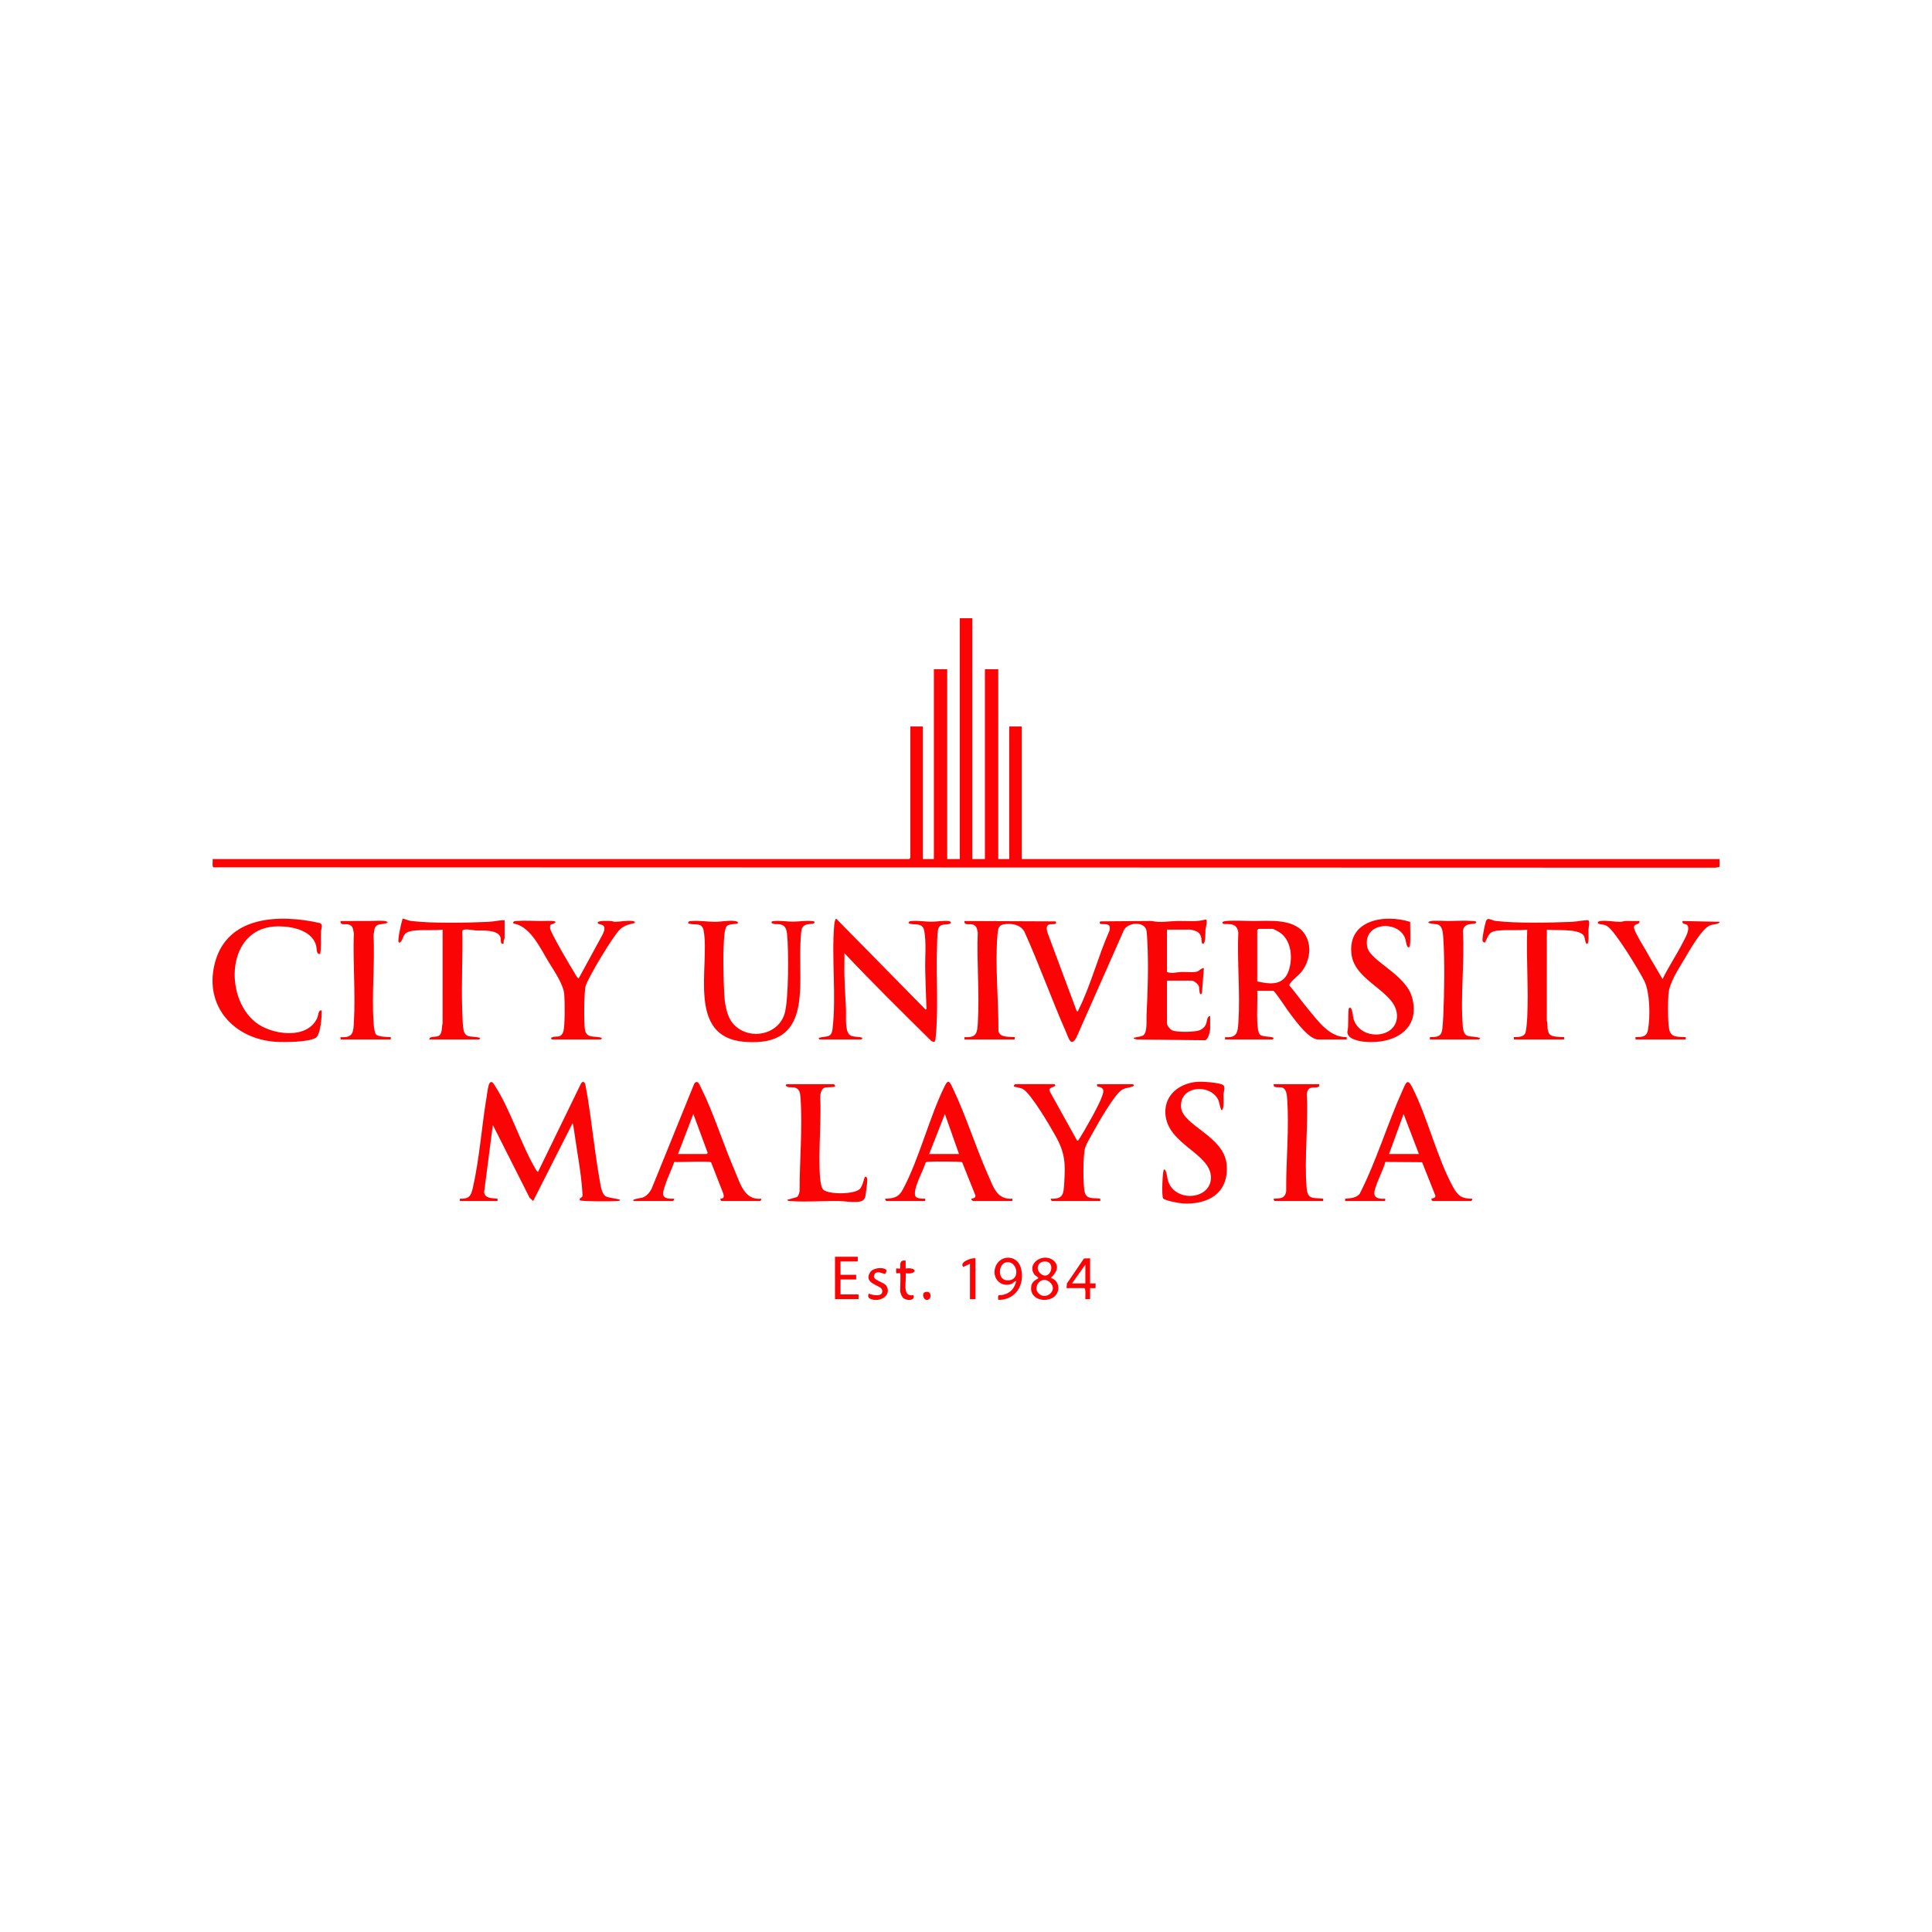 <svg width="100" height="100" viewBox="0 0 100 100" fill="none" xmlns="http://www.w3.org/2000/svg">
<rect x="0" y="0" width="100" height="100" fill="#333333" stroke="none"/>
<g clip-path="url(#clip0_2052_4994)">
<path d="M100 0H0V100H100V0Z" fill="white"/>
<path d="M50.329 32V44.464H50.979V34.639H51.669V44.464H52.238V37.603H52.888V44.464H89V44.87L88.779 44.913L11.045 44.893C10.968 44.839 11.022 44.566 11.007 44.464H47.058C47.063 44.464 47.119 44.408 47.119 44.403V37.603H47.769V44.464H48.338V34.639H49.028V44.464H49.678V32H50.328H50.329Z" fill="#FA0406"/>
<path d="M89 47.753C88.842 47.87 88.674 47.824 88.485 47.908C88.064 48.098 87.432 49.222 87.18 49.649C86.874 50.166 86.399 50.869 86.358 51.466C86.328 51.891 86.328 52.548 86.358 52.972C86.406 53.666 86.591 53.663 87.253 53.681V53.802H84.653V53.681C84.967 53.676 85.224 53.684 85.294 53.326C85.424 52.66 85.409 51.378 85.108 50.77C84.854 50.258 83.592 48.178 83.189 47.938C83.034 47.845 82.959 47.866 82.807 47.832C82.64 47.795 82.679 47.688 82.844 47.67C83.181 47.632 83.545 47.715 83.861 47.716C83.956 47.716 84.046 47.671 84.143 47.67C84.381 47.669 84.619 47.674 84.856 47.672C84.894 47.916 84.496 47.747 84.59 48.079C84.668 48.355 85.055 48.954 85.215 49.242C85.483 49.726 85.779 50.198 86.054 50.677C86.364 50.034 86.776 49.432 87.097 48.796C87.207 48.579 87.472 48.15 87.355 47.915C87.289 47.784 87.032 47.868 87.09 47.672L89 47.712V47.753H89Z" fill="#FA0406"/>
<path d="M60.403 48.118V50.311C60.655 50.414 60.912 50.316 61.153 50.309C61.383 50.303 61.662 50.338 61.882 50.307C62.101 50.276 62.119 50.123 62.312 50.108L62.211 51.407C62.073 51.626 62.073 51.127 62.06 51.07C62.031 50.942 61.799 50.757 61.682 50.757H60.403V52.97C60.403 53.081 60.571 53.291 60.686 53.336C60.948 53.437 61.834 53.427 62.097 53.324C62.23 53.272 62.354 53.161 62.414 53.031C62.481 52.887 62.459 52.606 62.637 52.584V53.254C62.637 53.38 62.535 53.825 62.372 53.842L58.837 53.804C58.365 53.688 59.053 53.697 59.188 53.582C59.396 53.405 59.331 52.781 59.345 52.522C59.409 51.339 59.447 49.972 59.389 48.787C59.381 48.62 59.367 48.334 59.344 48.182C59.267 47.666 58.347 47.725 58.16 48.171L55.719 53.689C55.432 54.225 55.318 53.74 55.184 53.436C54.426 51.711 53.793 49.929 53.017 48.212C52.801 47.858 52.402 47.79 52.014 47.834C51.67 47.874 51.655 48.075 51.629 48.383C51.495 49.959 51.689 51.776 51.678 53.367C51.748 53.718 52.238 53.654 52.522 53.681V53.802H49.922V53.681C50.575 53.725 50.583 53.437 50.615 52.891C50.703 51.382 50.548 49.783 50.608 48.265C50.567 48.05 50.543 47.887 50.299 47.843C50.143 47.816 49.889 47.906 49.922 47.672L54.636 47.691C54.76 47.882 54.449 47.82 54.338 47.843C54.131 47.886 54.176 48.074 54.206 48.242L55.732 52.34C55.837 52.359 55.794 52.325 55.816 52.282C56.449 51.031 56.85 49.463 57.427 48.169C57.457 47.984 57.462 47.868 57.252 47.836C57.136 47.819 56.824 47.886 56.949 47.69L59.612 47.669C60.056 47.773 60.51 47.678 60.949 47.669C61.434 47.659 61.946 47.73 62.41 47.593C62.527 47.618 62.403 48.027 62.393 48.138C62.385 48.236 62.421 48.881 62.251 48.848C62.134 48.824 62.301 48.374 61.922 48.202C61.883 48.184 61.666 48.117 61.642 48.117H60.403V48.118Z" fill="#FA0406"/>
<path d="M23.803 62.166V62.045C24.286 62.06 24.376 61.908 24.475 61.478C24.815 59.998 24.934 58.275 25.191 56.753C25.217 56.596 25.266 56.116 25.364 56.033C25.469 55.944 25.544 56.088 25.598 56.17C26.428 57.434 26.969 59.259 27.764 60.584L27.844 60.664L30.077 56.075C30.167 55.958 30.231 55.982 30.293 56.106C30.606 57.749 30.742 59.436 31.04 61.084C31.083 61.318 31.131 61.783 31.343 61.917C31.481 62.004 32.089 62.058 32.089 62.106C32.088 62.165 31.953 62.165 31.909 62.168C31.69 62.184 30.082 62.195 30.018 62.126C29.939 62.041 30.133 61.965 30.141 61.935C30.156 61.873 30.144 61.733 30.139 61.659C30.083 60.72 29.859 59.576 29.729 58.619C29.72 58.554 29.665 58.147 29.632 58.146L27.596 62.164L27.41 61.991L25.509 58.228L25.059 61.698C25.081 62.048 25.489 62.008 25.753 62.045V62.166H23.803H23.803Z" fill="#FA0406"/>
<path d="M42.428 53.802C42.417 53.799 42.349 53.742 42.387 53.721C42.762 53.6 43.034 53.758 43.093 53.249C43.293 51.543 43.035 49.607 43.178 47.893C43.183 47.824 43.213 47.566 43.282 47.55L47.911 52.259C47.99 52.208 47.956 52.194 47.953 52.138C47.926 51.499 47.904 50.846 47.889 50.211C47.875 49.576 47.952 48.808 47.841 48.189C47.765 47.769 47.429 47.875 47.15 47.823C47.108 47.816 47.006 47.799 47.038 47.733C47.086 47.662 47.147 47.675 47.219 47.67C47.548 47.645 47.89 47.707 48.2 47.708C48.466 47.71 48.761 47.648 49.051 47.67C49.285 47.688 49.259 47.801 49.089 47.834C48.837 47.881 48.604 47.792 48.544 48.182C48.512 48.386 48.507 48.802 48.499 49.03C48.443 50.559 48.586 52.286 48.421 53.784C48.403 53.955 48.337 53.951 48.201 53.878C46.687 52.381 45.168 50.886 43.708 49.337C43.715 49.708 43.697 50.083 43.706 50.455C43.72 51.056 43.763 51.676 43.79 52.278C43.804 52.591 43.725 53.341 43.97 53.56C44.131 53.704 44.568 53.646 44.622 53.721C44.662 53.743 44.585 53.802 44.581 53.802H42.428Z" fill="#FA0406"/>
<path d="M63.409 53.802V53.681C64.041 53.735 64.067 53.42 64.101 52.891C64.198 51.388 64.029 49.779 64.094 48.265C64.017 47.634 63.375 47.916 63.287 47.793C63.217 47.696 63.42 47.674 63.467 47.67C63.885 47.635 64.423 47.669 64.849 47.67C65.745 47.673 67.067 47.516 67.584 48.431C67.906 48.999 67.78 49.723 67.415 50.235C67.24 50.479 66.918 50.689 66.778 50.898C66.752 50.935 66.725 50.963 66.743 51.013C67.08 51.411 67.381 51.839 67.715 52.238C68.235 52.859 68.803 53.695 69.705 53.681V53.802H68.222C67.718 53.802 66.95 52.695 66.665 52.313C66.565 52.177 65.977 51.285 65.906 51.285H65.074C65.114 51.669 64.969 53.351 65.224 53.561C65.369 53.68 65.843 53.636 65.907 53.721C65.947 53.743 65.87 53.802 65.866 53.802H63.408H63.409ZM65.074 50.798C65.769 50.956 66.447 51.021 66.71 50.221C66.915 49.597 66.847 48.723 66.294 48.3C66.228 48.25 65.924 48.078 65.866 48.078H65.135C65.131 48.078 65.074 48.134 65.074 48.139V50.798Z" fill="#FA0406"/>
<path d="M38.183 47.793C38.144 47.847 37.748 47.798 37.615 47.937C37.553 48.003 37.507 48.25 37.497 48.347C37.411 49.179 37.439 50.656 37.49 51.511C37.518 51.963 37.616 52.566 37.899 52.929C38.64 53.878 40.283 53.636 40.618 52.44C40.823 51.71 40.825 49.154 40.737 48.347C40.708 48.084 40.645 47.882 40.352 47.838C40.269 47.825 39.933 47.863 39.93 47.733C39.929 47.674 40.067 47.673 40.11 47.67C40.423 47.647 40.75 47.704 41.046 47.704C41.343 47.704 41.669 47.646 41.982 47.67C42.025 47.673 42.163 47.674 42.162 47.733C42.159 47.921 41.567 47.675 41.482 48.149C41.453 48.31 41.439 48.646 41.43 48.827C41.323 51.137 42.053 54.212 38.528 53.924C35.532 53.678 36.739 50.066 36.426 48.189C36.352 47.75 36.038 47.88 35.735 47.823C35.693 47.816 35.591 47.8 35.623 47.734C35.671 47.662 35.732 47.675 35.804 47.67C36.198 47.64 36.599 47.71 36.984 47.712C37.307 47.715 37.7 47.629 38.042 47.67C38.094 47.676 38.239 47.715 38.182 47.793H38.183Z" fill="#FA0406"/>
<path d="M16.572 49.377C16.357 49.414 16.409 49.102 16.357 48.922C16.116 48.089 14.942 47.905 14.196 47.956C11.739 48.125 11.59 51.602 13.221 52.908C14.048 53.571 15.904 53.83 16.417 52.694C16.485 52.543 16.469 52.255 16.653 52.3C16.658 52.603 16.601 53.553 16.343 53.716C15.978 53.945 14.726 53.953 14.277 53.924C12.091 53.778 10.541 52.06 11.123 49.839C11.766 47.383 14.47 47.314 16.533 47.771C16.754 47.844 16.618 48.064 16.613 48.22C16.599 48.607 16.638 48.995 16.572 49.377Z" fill="#FA0406"/>
<path d="M32.841 62.166C32.552 62.095 33.209 62.001 33.236 61.993C33.459 61.929 33.61 61.736 33.721 61.544L35.935 56.087C36.115 55.864 36.205 56.141 36.28 56.292C36.947 57.626 37.438 59.232 38.042 60.622C38.319 61.262 38.527 62.13 39.401 62.045C39.419 62.082 39.365 62.166 39.34 62.166H37.35C37.328 62.166 37.266 62.076 37.289 62.045C37.476 62.028 37.479 61.965 37.442 61.791L36.806 60.162C36.748 60.086 35.132 60.162 34.899 60.143C34.766 60.526 34.572 60.911 34.445 61.293C34.269 61.823 34.191 62.071 34.892 62.045C34.91 62.082 34.856 62.166 34.832 62.166H32.841H32.841ZM35.095 59.73H36.578C36.583 59.73 36.657 59.672 36.621 59.648L35.887 57.659L35.095 59.73Z" fill="#FA0406"/>
<path d="M45.88 62.166C45.847 62.156 45.806 62.088 45.82 62.045C46.277 62.027 46.514 61.975 46.735 61.559C47.59 59.956 48.086 57.866 48.899 56.211C49.101 55.785 49.194 56.07 49.32 56.333C50.01 57.775 50.506 59.395 51.162 60.866C51.426 61.458 51.607 62.099 52.4 62.045V62.166H50.389C50.353 62.166 50.24 62.095 50.288 62.045C50.406 62.026 50.531 61.979 50.474 61.841L49.8 60.156C49.724 60.11 48.214 60.112 48.031 60.134C47.986 60.139 47.942 60.134 47.91 60.175C47.798 60.576 47.254 61.512 47.371 61.894C47.417 62.044 47.755 62.049 47.891 62.044V62.166H45.88V62.166ZM49.638 59.73L48.906 57.66L48.094 59.73H49.638Z" fill="#FA0406"/>
<path d="M69.624 62.166V62.045C69.888 62.023 70.186 62.012 70.373 61.798C71.257 60.068 71.808 58.171 72.61 56.401C72.758 56.074 72.847 55.788 73.084 56.252C73.897 57.841 74.358 59.876 75.208 61.436C75.459 61.895 75.657 62.047 76.204 62.045C76.222 62.083 76.168 62.166 76.144 62.166H74.153C74.131 62.166 74.069 62.076 74.092 62.045C74.105 62.028 74.344 62.015 74.29 61.872L73.607 60.155L71.701 60.141C71.641 60.508 71.054 61.536 71.144 61.843C71.207 62.058 71.512 62.055 71.696 62.045V62.166H69.624H69.624ZM71.898 59.73H73.442L72.65 57.659L71.898 59.73Z" fill="#FA0406"/>
<path d="M28.576 53.802C28.543 53.795 28.492 53.733 28.554 53.7C28.756 53.593 29.03 53.767 29.153 53.406C29.249 53.124 29.237 51.816 29.206 51.466C29.16 50.93 28.652 50.216 28.369 49.745C27.957 49.063 27.476 48.018 26.677 47.822C26.635 47.812 26.531 47.802 26.564 47.733C26.612 47.661 26.673 47.675 26.745 47.669C27.147 47.639 27.603 47.67 28.005 47.67C28.143 47.67 28.637 47.646 28.718 47.691C28.785 47.728 28.739 47.762 28.692 47.788C28.537 47.876 28.451 47.792 28.476 48.053C28.499 48.288 29.538 50.038 29.741 50.363C29.78 50.426 29.873 50.636 29.956 50.635L31.174 48.401C31.496 47.771 31.034 47.902 30.951 47.792C30.824 47.623 31.556 47.671 31.621 47.671C31.687 47.671 31.76 47.714 31.827 47.713C32.106 47.712 32.421 47.635 32.721 47.669C32.791 47.677 32.86 47.681 32.861 47.772C32.552 47.852 32.34 47.877 32.093 48.102C31.749 48.416 30.452 50.575 30.313 51.032C30.227 51.316 30.215 53.008 30.28 53.317C30.376 53.779 30.81 53.594 31.136 53.721C31.176 53.743 31.099 53.802 31.095 53.802H28.576L28.576 53.802Z" fill="#FA0406"/>
<path d="M54.573 56.117C54.59 56.121 54.639 56.163 54.614 56.198C54.548 56.294 54.219 56.266 54.358 56.532L55.752 59.04C55.818 59.05 55.833 58.989 55.861 58.946C56.126 58.545 56.926 57.135 57.049 56.724C57.092 56.58 57.172 56.407 57.02 56.307C56.9 56.227 56.742 56.292 56.787 56.117H58.636C58.659 56.117 58.718 56.175 58.656 56.218C58.538 56.301 58.249 56.288 58.049 56.423C57.662 56.687 56.835 58.136 56.577 58.606C56.443 58.85 56.229 59.186 56.157 59.445C56.057 59.804 56.047 61.377 56.15 61.728C56.259 62.102 56.63 61.989 56.95 62.044V62.165H54.451C54.427 62.165 54.373 62.082 54.391 62.044C55.032 62.069 55.05 61.8 55.083 61.254C55.145 60.229 55.138 59.7 54.642 58.809C54.353 58.292 53.38 56.62 52.943 56.366C52.837 56.304 52.496 56.257 52.482 56.238C52.459 56.206 52.521 56.116 52.542 56.116H54.573V56.117Z" fill="#FA0406"/>
<path d="M26.118 47.631V48.545C26.118 48.593 26.035 48.734 26.078 48.826C25.867 48.941 25.948 48.605 25.894 48.485C25.726 48.104 24.966 48.174 24.634 48.161C24.497 48.155 23.98 48.033 23.93 48.185C23.956 49.534 23.877 50.893 23.923 52.241C23.933 52.518 23.941 52.902 23.971 53.168C24.04 53.806 24.367 53.579 24.839 53.721C24.879 53.744 24.803 53.803 24.798 53.803H22.219C22.227 53.618 22.531 53.688 22.675 53.63C22.92 53.53 22.844 53.18 22.909 52.97L22.91 48.118C22.455 48.169 21.954 48.122 21.509 48.16C21.326 48.175 21.062 48.216 20.941 48.364C20.884 48.433 20.754 48.889 20.635 48.768C20.56 48.693 20.779 47.714 20.839 47.552C20.99 47.562 21.113 47.649 21.268 47.668C22.392 47.803 24.13 47.766 25.287 47.715C25.554 47.703 25.846 47.623 26.118 47.632V47.631Z" fill="#FA0406"/>
<path d="M78.357 53.802V53.681C78.549 53.681 78.865 53.682 78.947 53.478C79.009 53.324 79.04 52.839 79.05 52.647C79.124 51.16 78.99 49.611 79.048 48.118C78.581 48.172 78.063 48.119 77.606 48.16C77.115 48.203 77.087 48.31 76.898 48.71C76.874 48.761 76.898 48.813 76.794 48.767C76.72 48.736 76.734 48.654 76.736 48.592C76.741 48.421 76.852 47.875 76.906 47.703C76.991 47.434 77.18 47.64 77.408 47.667C78.548 47.8 80.218 47.76 81.386 47.714C81.519 47.709 82.157 47.602 82.211 47.637C82.311 47.7 82.218 48.034 82.215 48.137C82.212 48.26 82.258 48.827 82.155 48.849C82.031 48.875 82.058 48.539 81.974 48.422C81.704 48.047 80.499 48.178 80.064 48.118L80.062 52.81C80.137 53.052 80.029 53.461 80.292 53.595C80.455 53.677 80.774 53.671 80.958 53.681V53.803H78.358L78.357 53.802Z" fill="#FA0406"/>
<path d="M72.991 47.717C72.983 47.896 73.032 48.949 72.954 49.012C72.802 49.135 72.775 48.681 72.73 48.566C72.353 47.589 70.51 47.741 70.77 49.023C70.916 49.742 72.758 50.43 73.087 51.62C73.55 53.296 72.134 54.055 70.66 53.924C70.352 53.896 69.695 53.785 69.742 53.376C69.819 53.194 69.752 52.248 69.827 52.178C69.992 52.026 70.027 52.636 70.058 52.739C70.398 53.874 72.243 53.785 72.306 52.647C72.379 51.33 70.125 50.855 69.953 49.393C69.743 47.609 71.657 47.297 72.991 47.717Z" fill="#FA0406"/>
<path d="M60.21 62.034C60.108 61.927 60.18 60.586 60.241 60.542C60.366 60.452 60.428 61.04 60.454 61.12C60.826 62.261 62.661 62.099 62.678 60.966C62.698 59.696 60.406 59.243 60.32 57.641C60.267 56.66 61.057 56.068 61.967 55.995C62.214 55.975 63.116 56.029 63.304 56.16C63.447 56.261 63.33 56.522 63.326 56.663C63.322 56.794 63.381 57.455 63.226 57.456C63.179 57.456 63.104 57.025 63.059 56.933C62.633 56.062 61.033 56.197 61.132 57.317C61.215 58.262 63.364 58.809 63.491 60.277C63.619 61.741 62.538 62.379 61.195 62.287C61.014 62.275 60.32 62.15 60.21 62.034Z" fill="#FA0406"/>
<path d="M43.159 56.117C43.191 56.126 43.242 56.213 43.22 56.239C43.18 56.283 42.81 56.269 42.721 56.288C42.524 56.331 42.484 56.54 42.453 56.71C42.522 58.096 42.344 59.598 42.446 60.971C42.458 61.12 42.506 61.477 42.612 61.576C42.889 61.834 44.244 61.833 44.52 61.526C44.651 61.381 44.735 60.95 44.763 60.927C44.835 60.871 44.874 60.949 44.885 61.01C44.903 61.106 44.856 61.452 44.839 61.572C44.789 61.931 44.822 62.165 44.418 62.206C44.074 62.241 43.729 62.169 43.404 62.165C42.603 62.153 41.707 62.226 40.923 62.168C40.851 62.163 40.79 62.176 40.742 62.105L41.246 61.959C41.332 61.904 41.367 61.752 41.388 61.654C41.381 60.1 41.547 58.37 41.434 56.825C41.416 56.586 41.393 56.344 41.119 56.288C40.994 56.263 40.76 56.314 40.681 56.198C40.655 56.161 40.712 56.117 40.721 56.117H43.159V56.117Z" fill="#FA0406"/>
<path d="M74.011 53.802V53.681C74.389 53.676 74.607 53.67 74.656 53.25C74.678 53.065 74.694 52.796 74.703 52.607C74.758 51.391 74.787 49.706 74.701 48.505C74.684 48.271 74.664 47.903 74.388 47.842C74.356 47.835 73.668 47.796 74.038 47.679C74.182 47.633 74.764 47.671 74.967 47.67C75.369 47.668 75.817 47.639 76.226 47.67C76.269 47.673 76.407 47.674 76.406 47.732C76.403 47.926 75.794 47.659 75.72 48.183C75.816 49.782 75.58 51.555 75.715 53.134C75.772 53.806 76.097 53.568 76.59 53.721C76.63 53.743 76.554 53.802 76.549 53.802H74.01H74.011Z" fill="#FA0406"/>
<path d="M17.628 53.802V53.681C18.302 53.732 18.29 53.402 18.32 52.851C18.403 51.365 18.26 49.8 18.314 48.306C18.27 48.077 18.275 47.892 18.004 47.844C17.849 47.816 17.595 47.906 17.628 47.672C17.946 47.673 18.265 47.67 18.584 47.67C18.759 47.67 18.934 47.669 19.109 47.67C19.298 47.671 19.821 47.636 19.956 47.679C20.304 47.788 19.68 47.837 19.648 47.844C19.344 47.91 19.396 48.128 19.334 48.383C19.406 49.872 19.236 51.452 19.334 52.929C19.343 53.069 19.382 53.462 19.467 53.548C19.587 53.668 20.05 53.674 20.227 53.681V53.802H17.628H17.628Z" fill="#FA0406"/>
<path d="M68.283 56.117C68.294 56.128 68.294 56.217 68.259 56.242C68.078 56.376 67.7 56.123 67.637 56.628C67.731 58.201 67.499 59.945 67.632 61.498C67.684 62.111 67.98 61.983 68.487 62.044V62.166H65.988C65.963 62.166 65.91 62.082 65.927 62.044C66.273 62.022 66.506 62.052 66.573 61.655C66.559 60.104 66.739 58.364 66.619 56.825C66.604 56.629 66.572 56.337 66.345 56.287C66.196 56.255 65.883 56.345 65.927 56.117H68.283L68.283 56.117Z" fill="#FA0406"/>
<path d="M54.391 66.144C54.928 66.315 54.893 67.026 54.39 67.22C53.893 67.413 53.258 67.149 53.385 66.54C53.44 66.272 53.734 66.191 53.741 66.165C53.757 66.102 53.591 66.038 53.537 65.962C53.114 65.361 54.062 64.799 54.555 65.269C54.873 65.574 54.642 65.903 54.391 66.144V66.144ZM54.015 65.3C53.727 65.335 53.609 65.67 53.819 65.883C54.361 66.434 54.743 65.211 54.015 65.3ZM54.377 66.403C53.938 65.945 53.404 66.61 53.764 66.954C54.143 67.316 54.756 66.798 54.377 66.403Z" fill="#FA0406"/>
<path d="M51.669 67.282C51.633 66.936 51.7 67.077 51.947 67.012C52.328 66.911 52.503 66.677 52.603 66.308C52.497 66.309 52.462 66.41 52.36 66.45C51.823 66.662 51.351 66.18 51.504 65.635C51.7 64.934 52.646 64.898 52.844 65.639C53.068 66.477 52.574 67.299 51.668 67.281L51.669 67.282ZM52.064 65.341C51.638 65.438 51.598 66.399 52.29 66.258C52.834 66.147 52.62 65.216 52.064 65.341Z" fill="#FA0406"/>
<path d="M44.398 65.049V65.292H43.504V65.983H44.316V66.226H43.504V66.998H44.438V67.241H43.22V65.049H44.398Z" fill="#FA0406"/>
<path d="M56.422 65.13V66.43H56.706L56.707 66.65C56.699 66.703 56.422 66.659 56.422 66.673V67.242H56.178C56.166 67.147 56.219 66.673 56.117 66.673H55.203L55.225 66.431L56.105 65.139L56.422 65.13H56.422ZM56.178 66.429V65.455L55.487 66.429H56.178Z" fill="#FA0406"/>
<path d="M46.591 65.902C46.577 65.887 46.403 65.916 46.388 65.902C46.379 65.893 46.379 65.666 46.388 65.658C46.403 65.643 46.576 65.673 46.592 65.658C46.625 65.625 46.485 65.172 46.876 65.251V65.658C47.492 65.569 47.494 65.989 46.876 65.901C46.941 66.279 46.648 67.15 47.282 67.037C47.377 67.329 46.981 67.326 46.798 67.217C46.691 67.154 46.592 66.926 46.592 66.814C46.592 66.686 46.625 65.932 46.592 65.901L46.591 65.902Z" fill="#FA0406"/>
<path d="M44.967 66.957C45.199 67.055 45.771 67.15 45.649 66.743C45.58 66.513 44.651 66.441 45.047 65.841C45.184 65.633 45.688 65.566 45.862 65.72C45.92 65.77 45.836 65.935 45.8 65.938C45.74 65.944 45.388 65.744 45.271 65.942C45.067 66.287 45.766 66.326 45.896 66.577C46.11 66.99 45.708 67.299 45.314 67.284C45.099 67.275 44.85 67.206 44.967 66.958L44.967 66.957Z" fill="#FA0406"/>
<path d="M50.491 65.13V67.242H50.206V65.415L49.862 65.577C49.618 65.338 50.29 65.085 50.491 65.131V65.13Z" fill="#FA0406"/>
<path d="M47.877 66.882C48.213 66.765 48.245 67.213 48.025 67.277C47.805 67.34 47.683 66.951 47.877 66.882Z" fill="#FA0406"/>
</g>
<defs>
<clipPath id="clip0_2052_4994">
<rect width="100" height="100" fill="white"/>
</clipPath>
</defs>
</svg>
